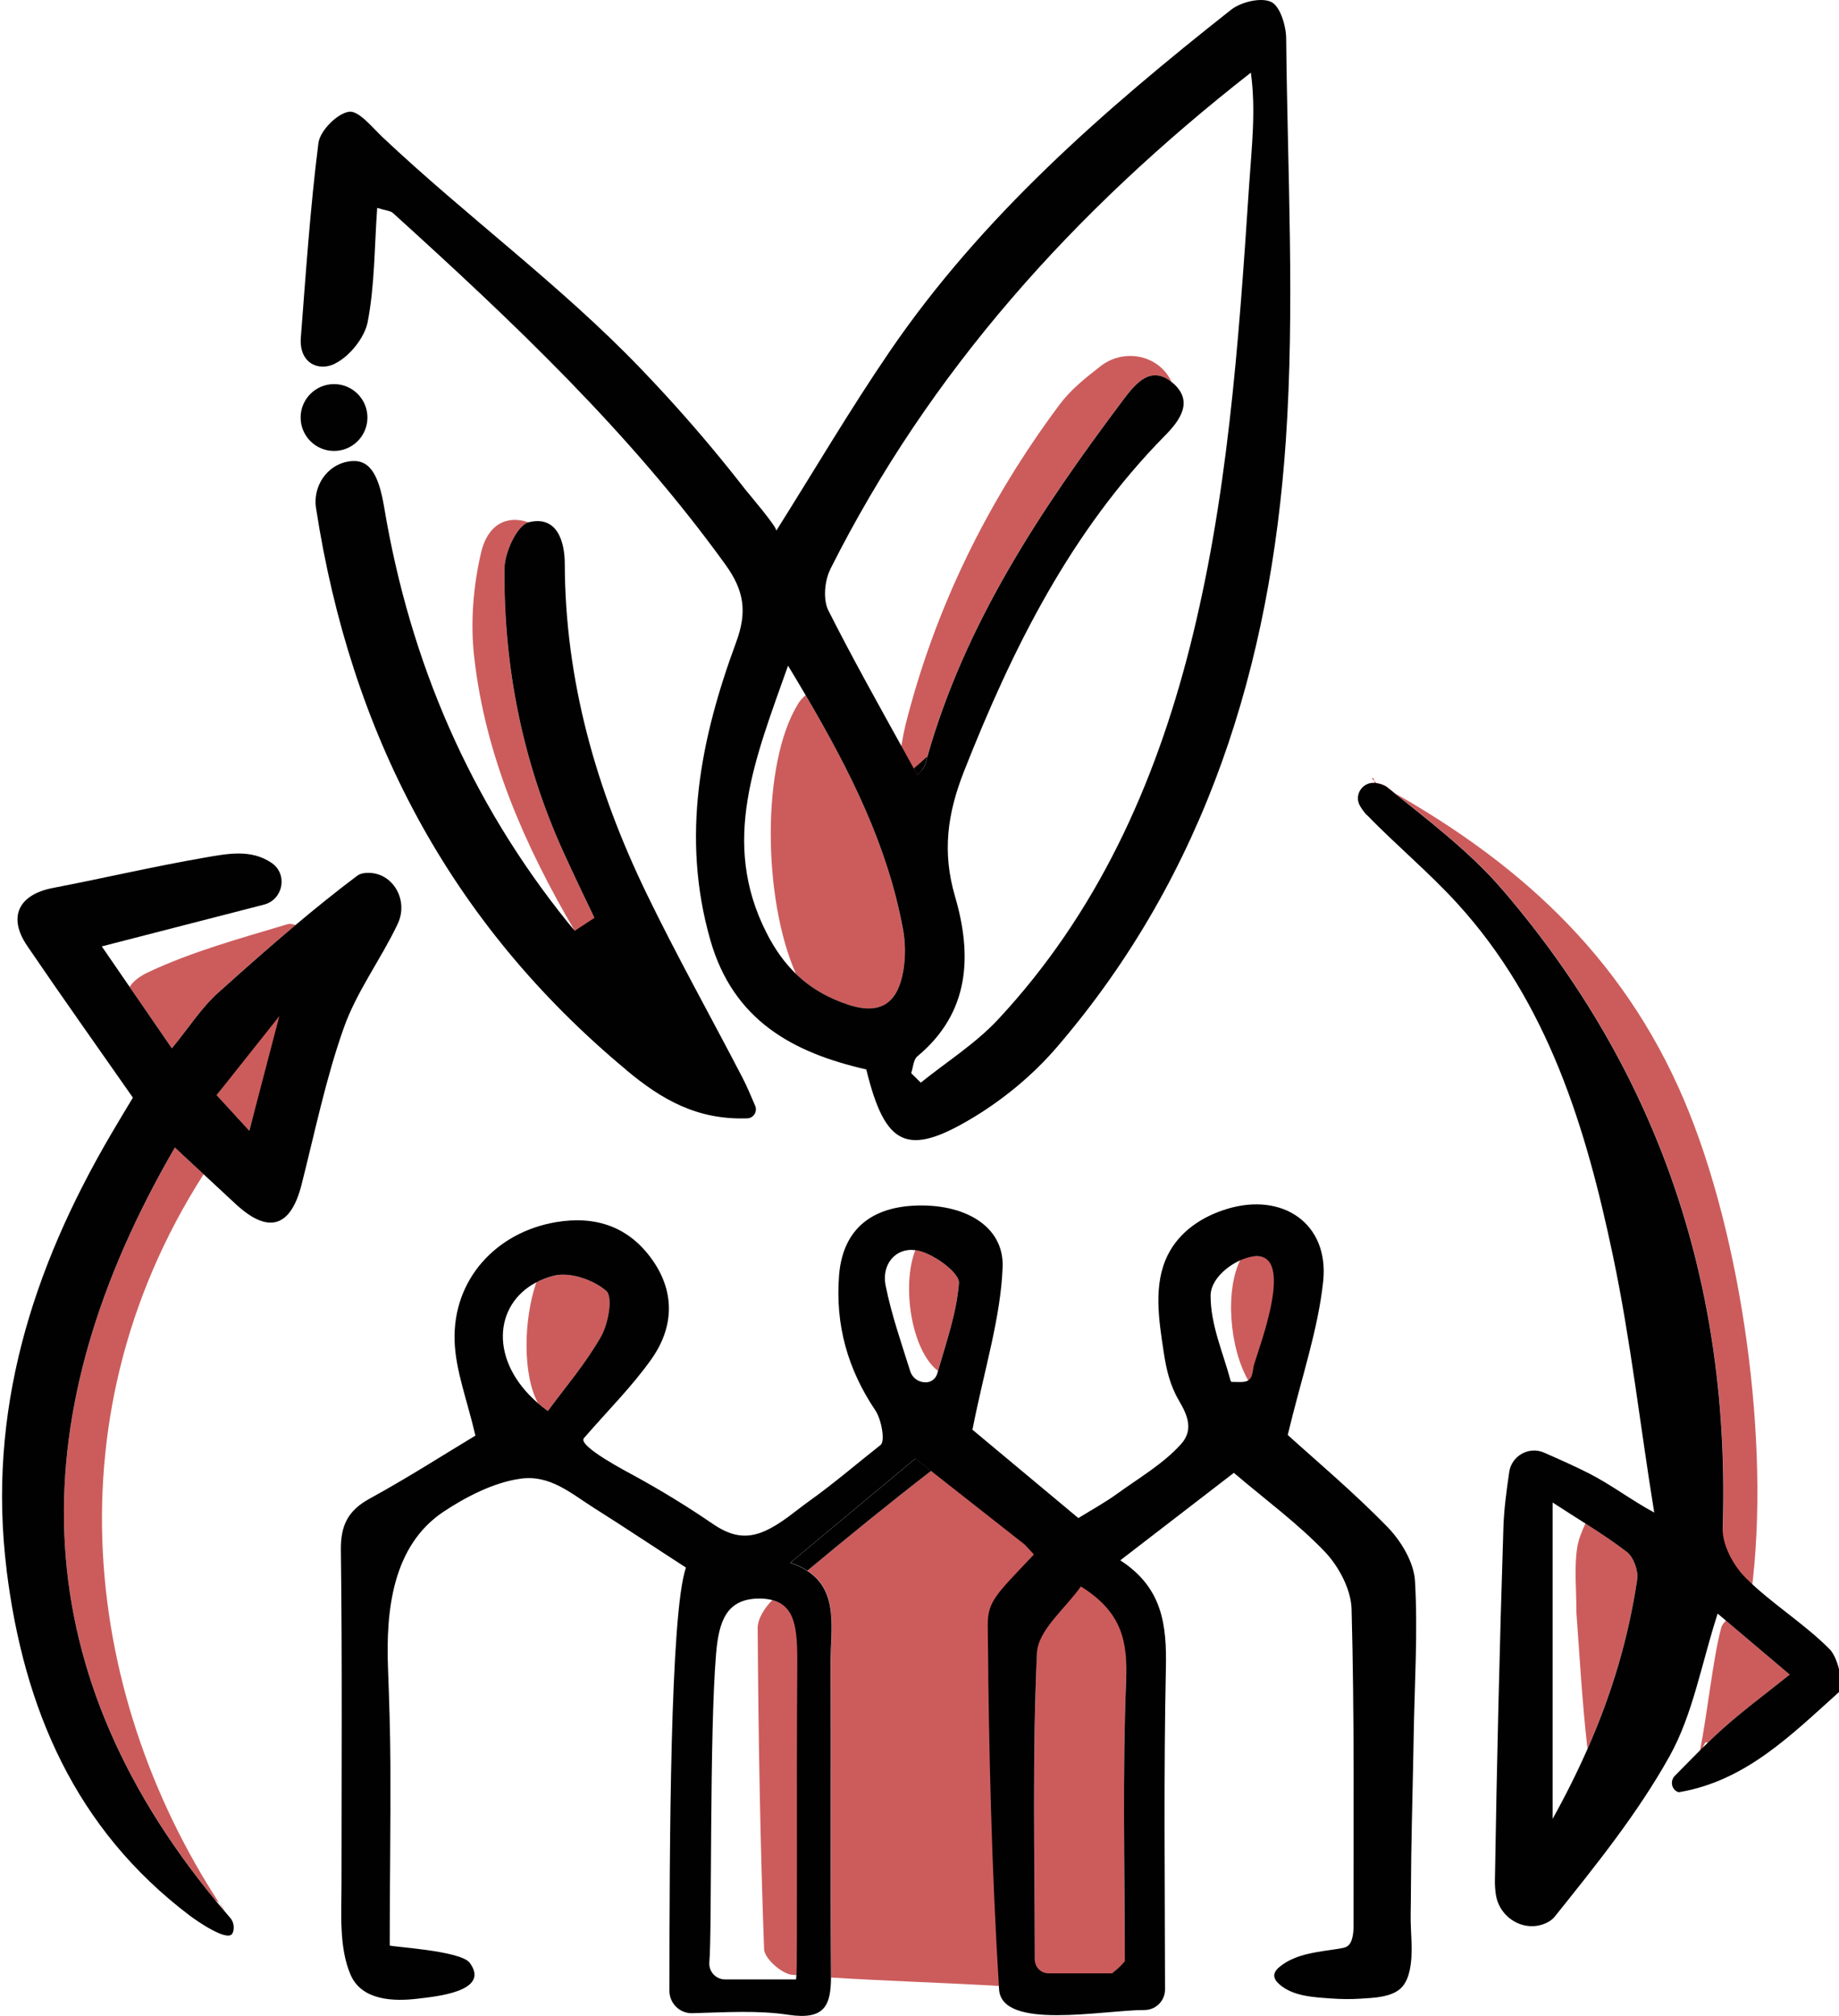<?xml version="1.0" encoding="UTF-8"?> <svg xmlns="http://www.w3.org/2000/svg" viewBox="0 0 352.35 386.01"><defs><style> .cls-1 { fill: #020101; } .cls-2 { fill: #cc5c5c; } </style></defs><g id="ROSE"><path class="cls-2" d="m118.95,186.27c-3.64-7.63-7.4-15.21-10.91-22.9-7.89-17.3-11.56-35.57-11.38-54.5.03-3.09,2.4-8.24,4.61-8.84-4.18-1.48-7.84.43-9.09,5.76-1.51,6.43-2.07,13.43-1.33,19.99,2.15,19.06,9.69,36.13,19.2,52.34,2.58,3.03,5.4,5.87,8.09,8.81.27-.22.55-.44.82-.66Z"></path><path class="cls-2" d="m223.9,72.09c-2.81-4.37-8.9-5.18-13.01-1.99-3.1,2.4-5.83,4.62-7.86,7.35-13.79,18.47-23.86,38.91-29.53,61.33-.39,1.56-1.37,6.75-1.33,8.42,1.88.81,1.03,3.22,2.91,4.03.17-.15,2.36-6.15,2.53-6.3.04-.04.07-.09.09-.15,7.29-25.59,21.75-47.28,37.53-68.25,2.43-3.23,5.25-6.58,9.25-3.36-.15-.37-.35-.72-.57-1.07Z"></path><path class="cls-2" d="m302.04,308.84c.6,8.04,1.08,16.85,2.07,25.61.01.12.05.23.08.34,4.73-10.74,7.85-21.31,9.48-32.39.25-1.67-.7-4.28-2-5.27-2.52-1.92-5.18-3.67-7.9-5.41-.71,1.54-1.35,3.08-1.59,4.69-.58,3.8-.14,7.76-.14,12.42Z"></path><path class="cls-2" d="m103.07,268.69c.6.52,1.23,1.02,1.91,1.51,3.3-4.5,7.23-9.08,10.16-14.22,1.42-2.49,2.35-7.63,1.04-8.78-2.42-2.14-7.03-3.7-10.06-2.92-1.24.32-2.36.76-3.37,1.29-2.48,7.25-2.61,17.72.33,23.12Z"></path><path class="cls-2" d="m41.78,190.1c4.89-4.39,9.81-8.75,14.84-12.98-.58-.19-1.11-.28-1.56-.14-9.02,2.71-18.23,5.21-26.71,9.21-1.76.83-2.87,1.77-3.51,2.79,2.6,3.78,5.22,7.59,8.09,11.76,3.33-4.06,5.69-7.79,8.85-10.63Z"></path><path class="cls-2" d="m179.71,262.51c1.61-5.59,3.58-11.15,4.01-16.83.15-1.96-4.74-5.53-7.8-6.21-.19-.04-.37-.06-.55-.09-2.66,6.9-.73,19.23,4.34,23.13Z"></path><path class="cls-2" d="m342.9,320.66c-4.21-3.56-8.07-6.83-12.21-10.33-.44.43-.78.9-.9,1.33-1.61,5.94-2.59,16.16-4.17,24.1.35.47.9-2.89,1.55-2.02.99-.95,1.98-1.89,3-2.8,3.87-3.44,8.05-6.53,12.74-10.29Z"></path><path class="cls-2" d="m239.35,264.66c2.01-5.21,4.31-10.38,5.59-15.69.84-3.48,2.2-9.27-5.95-8.29-.38.05-.77.13-1.17.23-3.19,5.84-2.32,17.4,1.53,23.75Z"></path><path class="cls-2" d="m55.13,191.62c-.42-.17-3.82,3.12-4.24,2.94-3.26,4.1-5.97,10.82-9.3,15.02-.02.06-.05.12-.07.18,2.08,2.26,3.62,3.95,6.24,6.8,1.84-7.02,5.82-19.02,7.37-24.94Z"></path><path class="cls-2" d="m41.31,363.91c2.07,1.07,2.49,5,3.39,4.48-27.97-39.84-36.4-95.61-5.68-143.55-1.72-1.6-3.52-3.28-5.5-5.12-29.4,50.56-29.69,98.67,7.79,144.19Z"></path><path class="cls-2" d="m287.93,170.4c30.13,35.1,43.66,76.09,42.16,122.27-.09,2.82.04,8.1,2.08,10.48,2.63-1.66,2.99,4.79,3.39,1.74,3.72-28.38-1.81-68.13-12.86-94.15-11.89-28.01-32.38-46.37-58.98-60.81-.65.63-.21-1.47-.86-.83.29.27.57.56.86.83.82.15,1.57.39,2.14.85,7.65,6.19,15.71,12.21,22.07,19.62Z"></path><path class="cls-2" d="m152.95,134.71c-7.12,11.43-6.8,37.48-.44,51.79,2.76,2.67,6.08,4.62,10.15,5.94,6.42,2.09,9.46-.75,10.43-6.65.41-2.53.41-5.26-.06-7.77-2.93-15.91-9.93-30.05-18.68-44.91-.57.51-1.07,1.06-1.41,1.6Z"></path><path class="cls-2" d="m199.42,298.06c-5.41-4.25-14.87-11.6-21.02-16.42-8.03,6.21-15.91,12.62-23.72,19.12,6.15,4,4.46,11.21,4.49,17.71.08,19.79-.07,39.57.08,59.36,0,.29,0,.57,0,.84,10.21.64,20.44.96,30.66,1.52.5.03,1.01.07,1.52.1-.86-23.05-1.97-46.1-2.15-69.17-.04-4.62,7.19-6.97,10.15-13.07Z"></path><path class="cls-2" d="m153.09,316.03c.11-5.08-1.23-8.64-5.1-9.64-1.46,1.42-2.83,3.59-2.82,5.34.13,20.51.48,41.03,1.23,61.53.07,1.77,3.4,4.73,5.39,4.89.27.02.53.04.8.06.15-1.71.34-3.45.35-5.2.03-19-.25-38,.15-56.98Z"></path><path class="cls-2" d="m215.22,377.83c.19-.23.29-.53.29-.84-.04-19.07-.45-37.34.25-55.55.28-7.33-.6-13.05-7.66-18.06-.54-.38-1.27-.29-1.66.24-2.96,4.02-7.57,8.08-7.76,12.35-.9,20.61-.42,41.28-.41,62.65,0,.7.55,1.27,1.22,1.27h16.03c.28,0-2.35-.09-2.13-.27.69-.57,1.31-1.17,1.83-1.79Z"></path></g><g id="NOIR"><circle class="cls-1" cx="64" cy="79.95" r="6.4"></circle><path class="cls-1" d="m261.92,156.08c5.61,5.78,11.86,10.96,17.28,16.9,17.46,19.13,24.69,43.01,29.85,67.54,3.41,16.21,5.23,32.75,7.9,49.11-4.32-2.31-8.27-5.36-12.65-7.57-2.78-1.4-5.63-2.66-8.48-3.91s-6.19.58-6.65,3.7c-.52,3.56-1.01,7.11-1.12,10.68-.73,22.55-1.26,45.11-1.63,67.68-.01.85.06,1.7.18,2.54.67,4.56,5.54,7.43,9.71,5.45.62-.3,1.15-.67,1.54-1.15,7.89-9.84,15.91-19.79,22.03-30.75,4.49-8.04,6.1-17.69,9.22-27.32.54.46,1.06.9,1.59,1.35,4.14,3.5,8,6.77,12.21,10.33-4.68,3.75-8.87,6.84-12.74,10.29-1.02.91-2.01,1.84-3,2.8-2.08,2.02-4.12,4.13-6.26,6.29-.9.91-.7,2.47.45,3.04.16.08.29.11.4.09,12.76-2.16,21.5-11.01,30.51-19.08,1.13-1.01.04-6.55-1.72-8.31-4.92-4.95-11.07-8.68-16.04-13.6-.26-.26-.51-.54-.77-.83-2.04-2.38-3.75-5.84-3.66-8.66,1.5-46.18-12.03-87.17-42.16-122.27-6.36-7.41-14.41-13.43-22.07-19.62-.57-.46-1.32-.7-2.14-.85h-.05c-2.47-.44-4.35,2.23-3.06,4.39.38.64.81,1.24,1.31,1.76Zm35.56,192.2v-60.57c2.13,1.39,4.24,2.71,6.3,4.03,2.73,1.74,5.39,3.49,7.9,5.41,1.3.99,2.24,3.6,2,5.27-1.64,11.08-4.75,21.65-9.48,32.39-1.96,4.45-4.19,8.93-6.72,13.48Z"></path><path class="cls-1" d="m1.26,300.63c3.3,26.58,13.16,49.6,35.12,66.2,1.12.85,7.22,5.13,8.15,3.4.47-.88.26-2.2-.37-2.93-.97-1.13-1.93-2.25-2.86-3.38-37.48-45.52-37.18-93.63-7.79-144.19,1.98,1.84,3.78,3.52,5.5,5.12,2.14,2,4.15,3.86,6.15,5.71,6.24,5.78,10.53,4.48,12.61-3.69,2.56-10.06,4.64-20.3,8.1-30.05,2.45-6.92,7.05-13.05,10.25-19.74.1-.21.19-.42.28-.64,1.8-4.56-1.48-9.69-6.36-9.28-.63.05-1.18.21-1.61.54-4.03,3.02-7.95,6.19-11.81,9.43-5.03,4.23-9.95,8.59-14.84,12.98-3.16,2.84-5.52,6.57-8.85,10.63-2.86-4.16-5.49-7.98-8.09-11.76-1.77-2.58-3.53-5.13-5.34-7.76,10.8-2.78,20.87-5.37,31.08-8,3.68-.95,4.61-5.81,1.48-7.97-3.96-2.73-8.55-1.77-12.9-1.02-9.7,1.68-19.3,3.93-28.98,5.79-6.63,1.27-8.74,5.56-4.97,11.1,6.57,9.66,13.34,19.17,20.25,29.06-1.37,2.28-2.84,4.7-4.27,7.15-15.07,25.75-23.68,53.01-19.92,83.31Zm40.23-90.92s.07-.09.11-.14c4.04-5.09,7.97-10.04,11.93-15.02-1.83,7-3.6,13.74-5.76,21.99-2.62-2.85-4.16-4.53-6.24-6.8-.01-.01-.02-.03-.04-.04Z"></path><path class="cls-1" d="m120.09,204.98c6.74,5.6,13.49,9.5,23.09,9.17,1.21-.04,1.98-1.31,1.51-2.41-.84-1.96-1.59-3.75-2.48-5.47-6.11-11.76-12.6-23.33-18.37-35.25-9.62-19.87-15.56-40.73-15.63-63.04-.01-4.35-1.49-9.31-6.91-7.97-.01,0-.02,0-.03.01-2.2.59-4.58,5.75-4.61,8.84-.17,18.93,3.49,37.2,11.38,54.5,1.9,4.16,3.87,8.28,5.85,12.4l-3.75,2.47s-.07-.08-.1-.12c-.38-.45-.78-.89-1.15-1.35-18.87-23.37-30.33-50.04-35.28-79.6-1.12-6.71-3-9.45-6.88-8.79-4.13.7-6.82,4.78-6.18,8.92,6.62,42.92,25.39,79.29,59.55,107.68Z"></path><path class="cls-1" d="m235.04,231.51c-4.7,1.44-9,4.26-11.26,8.74-2.89,5.71-1.73,12.57-.82,18.64.51,3.39,1.21,6.39,2.95,9.35,1.62,2.74,2.81,5.57.39,8.27-3.41,3.8-8.07,6.49-12.28,9.54-2.28,1.65-4.77,3.01-7.39,4.63,0,0-.02,0-.03,0-7.68-6.4-15.15-12.63-20.28-16.91,0,0,0-.01,0-.02,2.32-11.74,5.4-21.36,5.78-31.09.31-7.96-7.43-12.29-17.05-11.79-8.74.46-13.64,5.12-14.29,13.37-.74,9.45,1.65,17.94,6.95,25.82,1.18,1.75,1.92,5.92,1.01,6.63-4.53,3.56-8.9,7.33-13.59,10.68-2.81,2-5.41,4.39-8.59,5.8-3.77,1.67-6.73.85-10.05-1.42-4.84-3.31-9.85-6.37-14.99-9.18-1.08-.59-10.91-5.7-9.62-7.19,4.59-5.3,9.22-9.88,12.92-15.11,4.24-5.99,4.63-12.68.23-18.96-4.5-6.42-10.9-8.57-18.49-7.29-11.54,1.95-19.8,11.04-19.44,22.71.17,5.72,2.42,11.37,3.98,18.15,0,0,0,.02-.01.03-5.98,3.59-12.95,8.07-20.2,12.03-4.18,2.28-5.62,5.11-5.56,9.89.27,21.28.12,42.56.12,63.85,0,5.55-.52,12.23,1.74,17.46,2.14,4.95,8.25,5.13,12.85,4.58,3.39-.41,14.05-1.35,9.98-6.87-1.76-2.39-15.33-3.06-15.33-3.33,0-11.55.19-23.09.13-34.64-.03-6.2-.23-12.31-.46-18.49-.41-10.87.79-23.37,10.67-29.94,4.26-2.83,9.64-5.61,14.76-6.31,5.62-.77,9.6,2.81,14.04,5.61,5.92,3.73,11.73,7.62,17.61,11.41,0,0,.01.02,0,.03-3.04,8.81-3.14,53.81-3.16,81.02,0,2.41,1.98,4.35,4.39,4.29,6.55-.18,12.56-.58,18.38.3,7,1.06,8.14-1.81,8.19-7.11,0-.28,0-.55,0-.84-.15-19.79,0-39.57-.08-59.36-.03-6.5,1.66-13.71-4.49-17.71-.89-.58-1.95-1.09-3.2-1.53-.02,0-.02-.03,0-.04,8.02-6.67,15.35-12.78,23.91-19.9,0,0,.02,0,.03,0,.98.77,1.98,1.56,2.99,2.35,6.14,4.82,12.57,9.87,17.97,14.11,0,0,1.76,1.88,1.75,1.89-6.99,7.42-8.89,8.88-8.85,13.49.18,23.27.73,46.55,2.17,69.78.49,7.92,19.94,3.95,27.86,3.96,2.18,0,3.94-1.77,3.94-3.95-.03-20.84-.27-41.14.16-61.43.18-8.22-.57-15.45-8.71-20.71-.01,0-.01-.03,0-.04,7.67-5.9,14.58-11.22,21.72-16.72,0,0,.02,0,.03,0,6.11,5.2,12.25,9.69,17.42,15.1,2.68,2.81,5.02,7.23,5.12,10.98.55,20.28.37,40.58.37,60.87,0,1.12-.17,3.13-1.28,3.75-.4.22-.87.3-1.33.38-3.9.64-8.36.88-11.55,3.5-.51.42-1,.96-1.03,1.61-.02.64.41,1.21.89,1.65,2.66,2.45,6.93,2.57,10.03,2.8,1.84.13,3.69.16,5.54.04,2.53-.16,6.43-.23,8.17-2.4.69-.86,1.09-1.94,1.32-3.02.76-3.51.12-7.25.19-10.82s.05-7.28.11-10.92c.12-7.74.34-15.48.47-23.22.16-9.87.82-19.78.25-29.61-.21-3.58-2.66-7.65-5.28-10.34-6.61-6.78-13.9-12.89-19.1-17.61,0,0,0-.01,0-.02,2.63-10.99,5.81-20.1,6.79-29.43,1.15-11.04-7.77-17.11-18.49-13.82Zm-132.3,14.06c1.01-.54,2.14-.98,3.37-1.29,3.04-.78,7.64.78,10.06,2.92,1.31,1.16.38,6.3-1.04,8.78-2.93,5.14-6.85,9.71-10.15,14.2,0,.01-.02.01-.03,0-.67-.49-1.3-.99-1.89-1.5-9.31-8.06-8.48-18.82-.33-23.12Zm49.78,133.46h-13.6c-1.77,0-3.16-1.52-3.01-3.28.53-6.09-.01-43.66,1.29-59.09.53-6.24,1.99-10.49,8.19-10.56.98-.01,1.83.1,2.6.3,4.83,1.26,4.81,6.44,4.76,13.72-.16,21.57.06,55.56-.16,58.1-.02.27-.05.55-.07.82Zm24.92-114.34c-1.38.07-2.63-.8-3.04-2.12-1.71-5.45-3.61-10.86-4.72-16.43-.8-3.99,1.88-7.26,5.7-6.75.18.02.36.05.55.09,3.06.68,7.95,4.25,7.8,6.21-.44,5.68-2.4,11.24-4.01,16.83-.05.17-.1.34-.15.51-.27.95-1.1,1.62-2.09,1.67-.01,0-.03,0-.04,0Zm35.61,113.18h-12.15c-1.45,0-2.63-1.18-2.63-2.63-.04-20.01-.48-39.4.41-58.72.2-4.41,5.52-8.58,8.4-12.73,0-.01.02-.01.03,0,7.97,4.97,8.94,10.63,8.65,17.98-.7,17.62-.28,35.3-.25,53.78h0c0,1.29-1.04,2.33-2.33,2.33h-.14Zm22.86-113.3c-.09-.06-.13-.18-.16-.29-1.43-5.34-3.8-10.55-3.8-16.17,0-3.76,4.97-7.23,8.42-7.55,7.86-.72.92,17.26-.09,20.73-.3,1.03-.18,2.71-1.38,3.17-.79.3-1.87.14-2.72.16-.1,0-.2,0-.29-.05Z"></path><path class="cls-1" d="m64.08,69.67c2.83-1.34,5.78-4.97,6.37-8.03,1.35-7,1.28-14.27,1.82-21.83,1.67.52,2.54.54,3.02.98,22.97,20.81,45.46,42.05,63.72,67.35,3.55,4.92,4.2,9,2.03,14.85-6.82,18.45-10.6,37.25-4.94,57.02,4.41,15.42,15.87,21.58,29.88,24.77,3.61,14.73,7.82,16.86,20.52,9.19,5.9-3.56,11.49-8.21,15.98-13.43,28.66-33.33,40.94-73.3,43.88-116.13,1.75-25.57.32-51.36.07-77.04-.02-2.46-1.17-6.22-2.89-7.01-1.97-.91-5.79.02-7.71,1.54-24.37,19.23-47.73,39.57-65.4,65.45-7.55,11.05-14.35,22.61-21.71,34.3.34-.55-5.33-7.16-5.94-7.94-2.1-2.7-4.25-5.37-6.44-7.99-4.36-5.22-8.91-10.28-13.62-15.18-15.36-15.98-33.3-29.08-49.37-44.22-2.05-1.93-4.62-5.21-6.5-4.92-2.28.35-5.54,3.65-5.84,5.99-1.57,12.36-2.4,24.82-3.37,37.25-.37,4.76,3.22,6.56,6.46,5.04Zm94.99,39.35c19.03-37.86,46.6-68.53,80.59-95.11,1.01,7.22.15,14.33-.33,21.55-.5,7.58-1.01,15.16-1.61,22.73-1.2,15.12-2.76,30.24-5.38,45.18-1.21,6.89-2.65,13.75-4.37,20.54-6.73,26.49-17.84,51.03-36.74,71.3-4.31,4.62-9.84,8.1-14.81,12.1-.61-.61-1.23-1.21-1.84-1.82.38-1.09.42-2.58,1.18-3.21,10.14-8.42,10.5-19.43,7.22-30.63-2.49-8.51-1.46-15.87,1.73-23.97,9.32-23.61,20.47-45.98,38.53-64.3,2.92-2.96,5.47-6.58,1.5-10.02-.08-.07-.17-.13-.25-.19-3.99-3.22-6.82.13-9.25,3.36-15.79,21-30.27,42.71-37.55,68.34-.16.55-.33,1.09-.48,1.64-.18.68-.89,1.22-1.42,1.92-.23-.42-.47-.84-.7-1.26-.66-1.2-1.32-2.39-1.98-3.58-4.92-8.9-9.86-17.7-14.4-26.7-1.04-2.07-.73-5.67.37-7.85Zm-8.08,18.45c1.15,1.89,2.27,3.77,3.36,5.63,8.74,14.87,15.75,29,18.68,44.91.46,2.52.47,5.25.06,7.77-.97,5.89-4,8.73-10.43,6.65-4.07-1.32-7.39-3.27-10.15-5.94-2.22-2.15-4.08-4.76-5.67-7.91-8.82-17.39-2.2-33.18,4.15-51.12Z"></path><path class="cls-1" d="m41.49,209.72s.02.03.04.04c.02-.06.05-.12.07-.18-.04.05-.07.09-.11.14Z"></path><path class="cls-1" d="m213.05,377.87h2.47c0-.78,0-1.55,0-2.33-.66.82-1.5,1.61-2.46,2.33Z"></path><path class="cls-1" d="m175.4,279.29c-8.57,7.13-15.92,13.25-23.95,19.93,1.27.44,2.33.96,3.24,1.54,7.81-6.5,15.69-12.91,23.72-19.12-1.01-.79-2.01-1.58-3-2.36Z"></path><path class="cls-1" d="m175.78,148.42c.54-.7,1.24-1.24,1.42-1.92.15-.55.32-1.09.48-1.64-.84.78-1.72,1.54-2.6,2.3.23.42.47.84.7,1.26Z"></path></g></svg> 